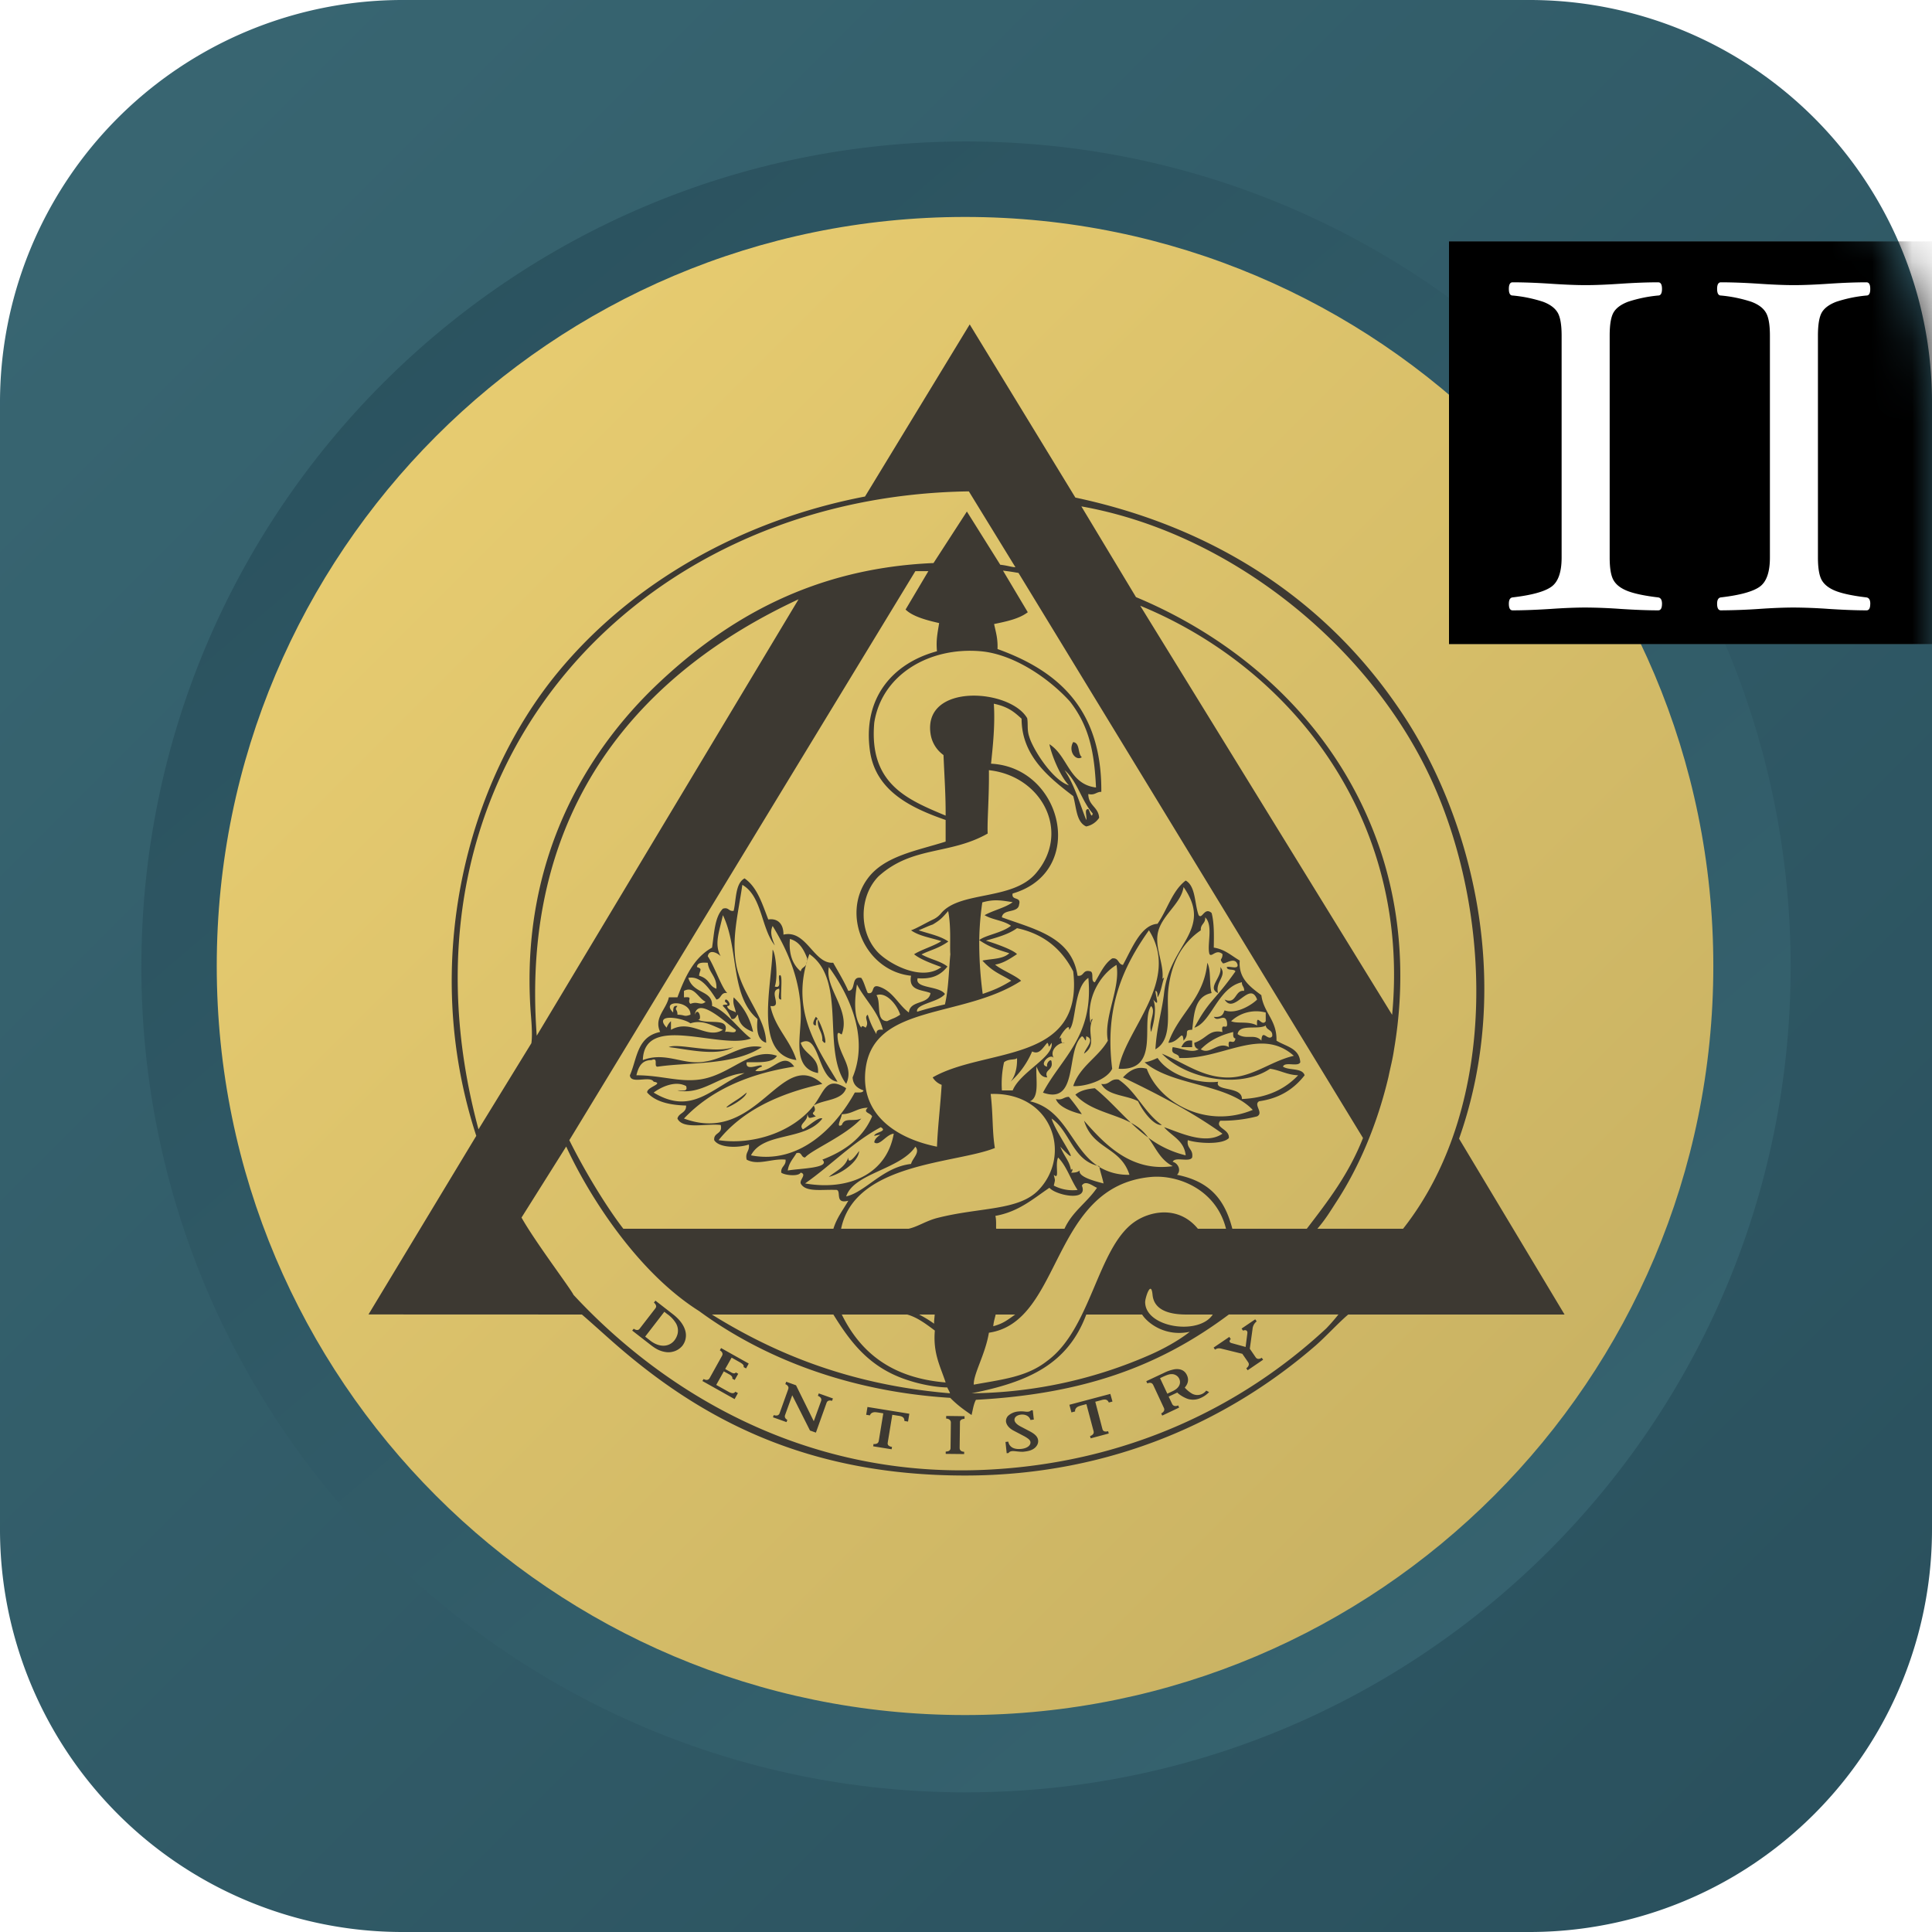 <?xml version="1.0" encoding="UTF-8"?>
<svg xmlns="http://www.w3.org/2000/svg" xmlns:xlink="http://www.w3.org/1999/xlink" width="48" height="48" viewBox="0 0 48 48">
  <title>-DBM 2</title>
  <defs>
    <linearGradient x1="0%" y1="0%" y2="100%" id="a">
      <stop stop-color="#EDD173" offset="0%"></stop>
      <stop stop-color="#C3AD60" offset="100%"></stop>
    </linearGradient>
    <circle id="b" cx="19.661" cy="19.656" r="19"></circle>
    <linearGradient x1="0%" y1="0%" y2="100%" id="c">
      <stop stop-color="#396773" offset="0%"></stop>
      <stop stop-color="#294F5C" offset="100%"></stop>
    </linearGradient>
    <linearGradient x1="0%" y1="-11.498%" x2="102.834%" y2="109.093%" id="d">
      <stop stop-color="#284E5B" offset="0%"></stop>
      <stop stop-color="#396773" offset="100%"></stop>
    </linearGradient>
    <rect id="e" width="48" height="48" rx="10"></rect>
    <path id="g" d="M36 6h12v10H36z"></path>
    <filter x="-50%" y="-50%" width="200%" height="200%" filterUnits="objectBoundingBox" id="h">
      <feGaussianBlur stdDeviation=".5" in="SourceAlpha" result="shadowBlurInner1"></feGaussianBlur>
      <feOffset in="shadowBlurInner1" result="shadowOffsetInner1"></feOffset>
      <feComposite in="shadowOffsetInner1" in2="SourceAlpha" operator="arithmetic" k2="-1" k3="1" result="shadowInnerInner1"></feComposite>
      <feColorMatrix values="0 0 0 0 0.176 0 0 0 0 0.18 0 0 0 0 0.184 0 0 0 0.9 0" in="shadowInnerInner1"></feColorMatrix>
    </filter>
  </defs>
  <g fill="none" fill-rule="evenodd">
    <rect width="48" height="48" rx="10"></rect>
    <use fill="url(#a)" xlink:href="#b" transform="translate(4.339 4.344)"></use>
    <path d="M29.404 25.855c.174-.176-.02-.27.215-.27.048-.346.043-.828.483-.913-.065-.22-.007-.566-.107-.752-.084.901-.714 1.256-.967 1.988.274-.008.352-.365.376-.053zm-1.129 1.505c.115.245.39.612.591.59-.433-.3-.636-.832-1.075-1.128-.213-.034-.215.143-.43.108.15.298.624.272.914.43zm0 .645a1.449 1.449 0 0 0-.178-.11 4.3 4.3 0 0 0 .429.367 1.144 1.144 0 0 0-.25-.257zm1.988-3.333c-.08-.28.24-.437.054-.645.062.244-.345.52-.054.645zm-.913 1.344h.269v-.161c-.17-.026-.22.067-.269.16zm-2.15 1.021c-.197.018-.368.061-.483.161.36.396.93.458 1.38.697-.3-.287-.573-.597-.896-.858zm-.537-8.6c-.132.226.065.48.215.376-.108-.09-.04-.354-.215-.376zm9.587 9.854c1.403-3.97.266-8.188-1.564-10.789-1.798-2.595-4.501-4.403-7.969-5.14L24.092 8.06l-2.601 4.276c-3.068.588-5.796 2.145-7.625 4.36-2.235 2.704-3.454 7.176-2.033 11.524l-2.678 4.437 5.302.002c.211.18.587.522.815.721 2.148 1.88 4.769 3.279 8.705 3.279 3.711 0 6.642-1.438 8.704-3.225.253-.22.566-.564.815-.775h5.375L36.25 28.29zm-2.387-.017c-.355.898-.852 1.544-1.396 2.254h-1.85c-.194-.755-.584-1.181-1.374-1.34.115-.115.02-.294-.108-.323.06-.137.416.021.484-.108.034-.214-.143-.216-.108-.43.24.08.86.12 1.02-.053.02-.227-.357-.248-.214-.43a3.5 3.5 0 0 0 .914-.108c.175-.088-.099-.292.053-.376.518-.073.87-.313 1.129-.645-.06-.192-.39-.113-.538-.215.047-.133.374.015.43-.108-.022-.354-.36-.392-.591-.537.013-.515-.318-.686-.376-1.13-.302-.223-.572-.43-.537-.86-.204-.118-.366-.279-.645-.322.005-.31.011-.62-.054-.86-.178-.16-.233.17-.322.054-.106-.289-.07-.718-.322-.86-.336.255-.456.727-.7 1.075-.416.027-.64.626-.859 1.021-.127-.016-.1-.186-.268-.161-.202.139-.3.382-.43.592-.112-.014-.015-.237-.108-.27-.2-.057-.153.134-.322.108-.144-.967-1.068-1.153-1.88-1.451.028-.222.409-.092.429-.323.057-.2-.201-.085-.161-.269 1.847-.537 1.254-3.134-.537-3.225.042-.408.105-.97.069-1.49.375.078.524.224.69.372 0 .927.685 1.465 1.283 1.924.08.278.073.644.322.753a.5.5 0 0 0 .322-.215c-.016-.27-.271-.302-.269-.591.165.039.196-.055.323-.054.015-2.058-1.077-3.008-2.579-3.548.01-.26-.04-.41-.085-.621.31-.064.624-.13.837-.293l-.616-1.034c.164.02.239.033.385.057l8.56 14.04zM28.33 15.05c3.785 1.555 6.718 5.316 6.257 10.163L28.329 15.05zm-5.588-.86h.323l-.566.954c.18.179.555.273.834.336-.04.252-.08.42-.054.7-1.09.294-1.85 1.152-1.666 2.472.14.998 1.014 1.419 1.881 1.72v.537c-.71.227-1.518.353-1.934.914-.673.905-.064 2.3 1.075 2.419-.072.376.266.342.483.43-.044.296-.512.169-.537.484-.27-.197-.395-.536-.752-.646-.2-.056-.085.203-.269.162-.059-.12-.09-.27-.161-.376-.27-.055-.117.313-.323.322-.111-.247-.246-.47-.376-.699-.484.036-.662-.832-1.235-.698.002-.306-.178-.408-.377-.377-.15-.386-.273-.802-.59-1.021-.231.128-.203.514-.27.806-.129.022-.116-.098-.268-.053-.205.207-.214.61-.269.967-.448.25-.672.725-.86 1.236h-.214c-.06.295-.379.509-.215.86-.581.117-.571.665-.752 1.076.015.235.501 0 .59.16.277.047-.185.134-.16.27.203.226.548.31.966.322.01.189-.181.177-.215.323.133.28.706.118 1.075.16.057.236-.182.177-.161.377.123.2.614.194.86.108.026.169-.097.19-.054.376.282.155.63-.035.967 0 .014.157-.121.165-.108.322.069.062.424.108.484 0 .158.046-.032.173 0 .269.114.227.535.146.86.161.184-.024-.05.366.322.269-.136.24-.28.41-.37.696h-5.219c-.366-.471-.912-1.336-1.342-2.2l8.597-14.138zm-9.407 11.542c-.425-5.714 2.627-9.041 6.505-10.843l-6.505 10.843zm13.652-5.36c-.167-.426-.298-.884-.538-1.237.319.273.421.762.699 1.075-.028.154-.08-.086-.108-.107-.116-.01-.024.19-.053.269zm-.914-1.882c.045.243.256.783.484 1.022-.42-.136-.905-.919-.987-1.213-.058-.168-.023-.313-.05-.456-.425-.733-2.577-.88-2.402.379a.79.79 0 0 0 .323.537c.025.583.056 1.018.053 1.505-.939-.396-1.91-.78-1.773-2.311.187-1.192 1.364-1.88 2.633-1.774.844.07 1.725.692 2.229 1.25.486.627.605 1.271.647 2.136-.672-.08-.697-.783-1.157-1.075zm.806 7.257c.072.01.1.223.108 0 .233.076-.023.295-.054.43.344-.236.044-.496.215-.86-.052.002-.042.066-.053.108-.121-.605.229-1.204.644-1.452.105.576-.325 1.302-.215 1.882-.243.42-.694.632-.86 1.128.273.021.828-.138.968-.43-.19-1.515.259-2.516.913-3.44.798 1.256-.598 2.47-.752 3.44 1.053.061.535-1.174.806-1.558.136.14-.076.387 0 .645.07-.225.145-.58.053-.807.17.211.068-.043.054-.215.063.009.046.098.054.161.087-.127.104-.325.161-.483-.025 0-.035.015-.042.036.046-.36-.172-.74-.12-1.111.066-.464.586-.755.646-1.183.749 1.067-.351 1.426-.484 2.634-.05.448-.182.833-.215 1.398.454-.258.261-.976.323-1.505.079-.68.358-1.144.805-1.452-.013-.157.122-.165.108-.322.211.203.037.688.107.913.058.09.163-.137.323 0 .005.147-.09.109 0 .216.022.077.314-.19.376.053.009.117-.19.025-.269.054.008.1.182.033.215.107-.521.742-.647.698-1.02 1.398.423-.132.582-.993 1.181-1.129-.007.097.066.114.054.215-.235-.03-.185.35-.484.215.238.393.626-.49.807 0-.098.106-.503.38-.807.27-.033.054-.032.184-.268.16.09.147.259-.092.322.108.053.29-.16-.022-.107.269-.338-.071-.383.163-.699.268-.002.092.04.14.107.162-.17.096-.37-.014-.644-.054-.069.212.156.13.161.269 1.076.045 2.023-.788 2.848-.054-.603.14-1.065.574-1.72.537-.595-.033-1.014-.365-1.558-.59.605.63 1.925.887 2.687.375.252.035.421.152.698.162-.323.34-.763.562-1.397.59.01-.326-.694-.182-.59-.43-.418.058-1.186-.115-1.505-.59-.1.043-.197.09-.323.107.695.595 2.061.519 2.687 1.183-1.139.475-2.315-.165-2.633-1.022-.25-.075-.44.053-.591.215.872.418 1.721.86 2.472 1.398-.422.294-1.09-.042-1.45-.161.188.223.497.326.536.699a2.53 2.53 0 0 1-.931-.441c.188.257.3.553.61.71-1.047.15-1.7-.558-2.204-1.13.22.72.905.644 1.128 1.344a1.378 1.378 0 0 1-.747-.192c.028.141.075.265.103.407-.227-.058-.635-.166-.592-.322-.047.042-.121.058-.215.054.065-.062.022-.137 0-.054-.04-.243-.151-.314-.268-.591.654.687-.115-.33-.215-.699.455.314.52 1.017 1.134 1.171-.649-.442-.787-1.395-1.672-1.6.24-.103.144-.538.161-.861.06.12.095.263.27.268-.094-.192.145-.169.107-.376-.001-.126-.147.02-.108.108-.23-.035.07-.347.161-.215-.104-.178.083-.35.22-.375-.066-.025-.006-.192-.058-.109-.083.026.254-.452.215-.215.185-.125.107-1.045.483-1.29.135 1.46-.67 1.98-1.128 2.85.893.318.562-1.052.967-1.399zm4.568-.376c-.102.157-.238-.226-.215.107-.217-.118-.492-.036-.645-.107a.913.913 0 0 1 .86-.215v.215zm.16.376c-.107.135-.25-.21-.268.108-.166-.185-.374-.011-.591-.162.04-.265.511-.098.699-.215.016.127.186.1.16.27zm-1.074.269c-.276-.155-.467.204-.699.054.202-.21.475-.35.806-.43-.004.076-.008.152.054.16-.03.209-.208-.068-.161.216zm-5.779 4.512c-.017 0 .009-.191-.024-.32.578-.102.937-.424 1.343-.698.15.183.974.359.806-.054.089-.153.292.026.376.054-.253.373-.612.587-.808 1.018h-1.693zm.47 2.13c-.224.16-.31.226-.547.292.012-.125.038-.188.06-.291h.488zm.957-3.47c.155.143.024-.242.107-.43.214.216.31.548.484.806a1.011 1.011 0 0 1-.591-.108c.037-.165.037-.103 0-.269zm-.538-3.065c.182.092.263-.093.377-.215.06.047-.004.18.107 0 .063.355-.78.722-.967 1.183h-.268a2.46 2.46 0 0 1 .053-.699c.115-.098.293-.048.322-.107.007.12-.005.41-.161.59a2.14 2.14 0 0 0 .537-.752zm-2.471.645a.438.438 0 0 0 .223.184c-.027.475-.096 1.033-.116 1.537-1.044-.21-1.914-.823-1.773-1.936.207-1.622 2.412-1.243 3.863-2.185-.114-.122-.509-.28-.646-.403.19-.03.35-.13.544-.26-.108-.118-.6-.284-.774-.335.26-.074.57-.157.774-.31.678.146 1.118.53 1.397 1.075.268 2.31-2.197 1.886-3.492 2.633zm-3.224 1.29c-.129-.128.135-.198.107-.376.05.095.005.121.215.054-.189-.132.057-.058-.053-.269-.535.678-1.533.985-2.364.86.591-.734 1.493-1.158 2.578-1.397-1.026-.939-1.6 1.541-3.438.86.653-.69 1.578-1.11 2.74-1.29-.294-.407-.533.176-.967.107a.38.38 0 0 1 .161-.107c.03-.116-.42.154-.376-.108.3-.005.637.028.752-.161-.646-.225-1.157.492-1.934.591-.513.066-.943-.107-1.558-.107.05-.2.125-.377.376-.377.191-.083.033.183.161.162.803-.116 1.879-.025 2.58-.485-.546-.116-.985.398-1.667.377-.41-.013-.81-.24-1.29-.054.037-1.179 1.918-.252 2.687-.537-.293-.214-.623-.701-.967-.807.021-.402-.467-.286-.59-.699.296-.055.506.236.698.538.126-.017.1-.187.269-.161-.144-.138-.32-.676-.484-.914.038-.193.252-.075.322 0-.168-.297-.037-.605.054-1.021.403.826.174 2 .86 2.58-.03.298.01.528.215.59-.007-.64-.63-1.21-.753-1.988-.101-.639.06-1.232.161-1.935.492.28.464 1.078.807 1.505-.064-.162-.132-.32-.054-.483.346.564.731 1.373.698 2.31-.019.537-.185 1.227.43 1.344.027-.42-.34-.448-.43-.752.479-.266.407.908.914.967-.494-.82-1.108-1.693-.78-2.913-.041.082-.114.072-.134.172-.194-.164-.302-.414-.269-.806.238.066.345.264.43.483a.563.563 0 0 1-.004.069c.017-.058.037-.117.058-.176.946.655.288 2.391.914 3.225.204-.435-.195-.71-.215-1.182-.008-.175.094-.019.107-.054.225-.601-.43-1.14-.322-1.666.466.63 1.015 1.716.59 2.74.01.189.124.272.27.324-.018.073-.135.044-.216.053-.468.853-1.374 1.796-2.579 1.56.31-.591 1.344-.35 1.773-.914-.09-.053-.343.192-.483.268zm-1.45-1.397c-.804.347-1.293 1.068-2.258.484.173-.13.53-.31.806-.162.055.162-.12.096-.215.108.616.131 1.046-.387 1.666-.43zm-1.17-1.336c.134.07.03-.35-.067-.115.076-.47.767.195 1.021.376.01.116-.19.024-.269.054.133-.382-.44-.17-.685-.315zm-.174-.384c-.102-.094.094-.187-.161-.161v-.162c.254-.131.346.179.537.27-.123.113-.19-.025-.376.053zm0 .269c-.17.06-.122.004-.323 0 .005-.147-.089-.109 0-.215-.114-.026-.102.076-.107.16-.331-.32.443-.306.43.055zm0 .215c.301-.102.553.063.806.16-.398.251-.784-.28-1.29 0v-.214a.381.381 0 0 0-.107.161c-.35-.374.414-.245.59-.107zm.161-1.398c.008-.118.136-.115.269-.107.029.257.232.34.215.645-.203-.075-.154-.24-.43-.323.007-.134.102-.168-.054-.215zm4.62 1.559c-.107-.019-.167.01-.16.107a1.948 1.948 0 0 1-.215-.483c-.11.075.052.185-.054.322-.048-.033-.096-.065-.108 0-.195-.256-.167-.695-.107-1.075.203.39.52.662.645 1.129zm-.16-.86c.239-.094.514.237.59.484-.165.105-.14.07-.322.16-.3-.003-.143-.465-.268-.644zm-1.988 3.924c.146-.04.108.107.215.107.176-.197.998-.534 1.397-.967-.217.087-.415-.038-.484.16-.162.09-.004-.178 0-.268.265-.003.38-.158.645-.161-.131.126.06.12.107.215-.23.54-.68.86-1.236 1.075.22.214-.571.217-.859.27.025-.19.136-.295.215-.431zm2.095-.645c.188.107-.157.122-.161.215.313-.067.017-.008 0 .161.13.108.299-.2.484-.215-.177 1.011-1.13 1.423-2.203 1.236.643-.449 1.17-1.015 1.88-1.397zm.86.483c.128.145-.072.286-.107.43-.702.078-1.124.694-1.612.807.191-.58 1.34-.666 1.72-1.237zm.056-4.184c.37.03.581-.088.741-.29-.011-.008-.021-.018-.033-.026-.188-.125-.373-.147-.612-.275.2-.103.419-.144.667-.321-.197-.14-.481-.193-.737-.279.114-.045.22-.1.35-.144.202-.12.243-.177.383-.334.079.407.036.875.054 1.073-.04.417-.043.85-.134 1.246a8.516 8.516 0 0 0-.692.183c-.045-.198.54-.236.692-.442-.15-.21-.756-.129-.679-.391zm1.531-.948v.001c.28.19.486.243.747.326-.165.154-.446.133-.668.183.266.293.476.347.717.5-.298.182-.449.235-.71.328a9.584 9.584 0 0 1-.086-1.337h-.001l.001-.001a7.25 7.25 0 0 1 .076-.936c.294-.084.463-.051.755-.006-.179.137-.48.201-.698.323.193.118.468.128.656.263-.23.182-.622.227-.789.356zm-.942-.673a.57.57 0 0 1-.217.167c-.137.064-.416.226-.535.263.197.143.495.185.752.269-.164.114-.496.21-.677.326.175.141.47.24.677.319-.496.374-1.33-.097-1.59-.382-.468-.512-.448-1.386.03-1.873.84-.76 1.77-.527 2.712-1.063-.017-.286.04-.932.03-1.574 1.32.142 2.048 1.54 1.164 2.566-.584.677-1.87.43-2.346.982zm-2.682 9.976c.468.76.953 1.359 1.91 1.65.208.066.58.155.92.162.021.052.058.103.067.145-2.53-.212-4.397-1.015-5.916-1.957h3.02zm2.503.228a2.952 2.952 0 0 0-.373-.228h.388c-.011.125-.018.166-.015.228zm.018.17c-.05.57.141.898.268 1.29-1.321-.11-2.108-.726-2.58-1.688h1.624c.239.065.454.223.688.399zm.053-2.795c-.275.072-.478.216-.706.266h-1.676c.34-1.65 2.85-1.614 3.82-2.006-.07-.441-.04-.793-.104-1.343 1.528-.052 2.028 1.507 1.192 2.385-.499.523-1.462.424-2.526.698zm5.172 2.09c0-.112.148-.564.184-.182.034.366.388.49.843.489h.653c-.344.528-1.674.325-1.68-.306zm1.109.736c-.275.216-.64.417-.961.56a11.292 11.292 0 0 1-4.46.968c1.404-.28 2.386-.717 2.849-1.957h1.387c.14.219.578.557 1.185.429zm.201-2.56c-.488-.593-1.208-.436-1.592-.158-.907.655-1.067 2.647-2.15 3.44-.501.395-1.082.457-1.826.591-.01-.266.288-.753.376-1.29 1.836-.27 1.523-3.645 4.03-3.87.669-.06 1.617.31 1.861 1.287h-.699zm-5.69-18.32l1.157 1.885c-.117-.007-.185-.041-.377-.062l-.829-1.322-.829 1.28c-2.964.125-5.112 1.358-6.845 2.996-1.827 1.728-3.397 4.408-3.17 8.063.013.222.06.615.024.87l-1.314 2.14c-2.392-8.879 3.84-15.73 12.182-15.85zm8.88 20.796c-2.089 1.942-4.96 3.353-8.476 3.513-4.535.206-8.026-1.973-10.227-4.347-.062-.141-.96-1.327-1.291-1.92l1.11-1.765c.46 1.013 1.665 3.056 3.302 4.088 1.608 1.181 3.744 2.001 6.239 2.156.184.184.31.274.53.427.036-.147.051-.273.109-.378 2.667-.145 4.556-.828 6.284-2.12h2.722c-.14.175-.228.268-.302.346zm-.221-2.476c.209-.244.31-.419.49-.696.547-.845 1-1.906 1.277-3.08.051-.253.1-.419.138-.68.267-1.568.213-3.29-.34-4.948-1.006-3.005-3.346-5.15-6.072-6.289l-1.357-2.254c3.611.643 6.968 3.312 8.556 6.5 1.656 3.325 1.875 8.355-.563 11.447h-2.13zm-2.543 3.004l.002-.002c.05-.033.092-.04.164-.021l.512.126.146.211v.001c.033.048.013.104-.047.147l.033.05.385-.262-.034-.049c-.06.039-.118.039-.152-.012l-.145-.212.068-.49a.266.266 0 0 1 .103-.19l-.036-.051-.339.23.036.052c.04-.018.08-.016.097.01.008.01.014.025.01.058l-.043.337-.352-.097c-.023-.008-.033-.014-.04-.026-.014-.018-.006-.045.023-.073l-.036-.054-.39.265.035.052zM27.26 28.96l.056.036-.005-.024a.71.71 0 0 1-.051-.012zm-5.916-.365c-.097.137-.276.36-.269.161-.075.247-.309.336-.483.484.343-.087.747-.398.752-.645zm5.534-.914a5.048 5.048 0 0 0-.322-.43c-.127-.001-.158.093-.322.054.073.232.537.356.644.376zm-.427-1.774a.174.174 0 0 0-.051.002c.012.005.029.005.051-.002zm3.415 8.725a.273.273 0 0 1-.26-.013.76.76 0 0 1-.162-.134l-.009-.009.01-.014c.07-.086.097-.185.043-.298-.052-.112-.154-.163-.3-.146a.986.986 0 0 0-.27.091l-.439.206.026.056c.064-.029.119-.018.144.036h.001l.267.573c.026.056-.004.103-.067.136l.025.054.42-.199-.023-.054c-.068.03-.125.017-.151-.038l-.086-.181.194-.091.02-.01.01.011c.09.082.219.14.271.153a.447.447 0 0 0 .262-.013.661.661 0 0 0 .248-.162l-.072-.037a.27.27 0 0 1-.102.083zm-.642-.123a.528.528 0 0 1-.1.059l-.003.001-.002.001-.001.001-.116.055-.181-.386.071-.034c.13-.059.177-.068.23-.066.065.002.14.04.175.113.047.102.006.193-.073.256zm-8.907-9.191a.063.063 0 0 1 .006.009v-.01h-.006zm-.048-.056c-.015.033-.133.207 0 .215.008-.06-.007-.145.048-.16a.201.201 0 0 0-.048-.055zm-3.654.753c.455.053 1.206.24 1.613 0-.485.176-1.386-.11-1.613 0zm3.815-.161c.173.233.017-.324-.108-.528-.028.24.122.303.108.528zm.592 1.182c-.503-.32-.544.099-.806.43.256-.155.705-.118.806-.43zm-1.666-2.472c.03.078-.063.277.054.268-.022-.16.052-.693-.054-.591-.024.102.073.324-.107.269.09-.242.015-.855-.054-.914-.028.963-.47 2.597.591 2.741-.156-.506-.531-.794-.645-1.343.325.048-.067-.38.215-.43zm-.806 2.58c-.176.148-.237.174-.376.268-.416.28.353-.08.376-.268zm-.322-2.365c-.031.174.036.25.053.376-.07-.054-.2-.051-.215-.161.165.009-.061-.274-.054-.108.165.13-.061.033-.053.108.093.086.157.2.215.322.106.016.107-.073.161-.107.02.249.183.354.376.43a1.644 1.644 0 0 0-.483-.86zm2.092 9.9c.064.024.1.073.08.127l-.182.504-.441-.893-.244-.088-.022.06a.132.132 0 0 1 .07.058c.016.028.005.06-.002.077v.002l-.21.585c-.02.054-.07.072-.145.046l-.02.055.337.12.02-.055c-.051-.029-.074-.07-.056-.12l.178-.492.441.876.147.052.264-.738c.02-.057.073-.072.137-.051l.022-.06-.352-.125-.022.06zm3.186.565c.071.004.12.04.118.103l-.008.627c0 .062-.045.088-.12.09v.057l.458.005v-.057c-.063-.002-.113-.03-.112-.1l.008-.64c0-.048.047-.076.113-.078l.001-.066-.456-.006-.002.065zm-1.986-.094l.094.015c.01-.038.041-.065.084-.075.023-.006.046-.008.134.006l.113.018-.11.671c-.003.02-.008.055-.04.075a.143.143 0 0 1-.092.015l-.009.058.458.074.01-.059h-.001c-.047-.007-.077-.023-.094-.044-.018-.023-.013-.05-.01-.069l.001-.009.001-.006.11-.67.155.025h.006l.005.001.006.001c.113.018.127.071.129.127l.09.015.032-.195-1.04-.168-.032.194zm4.035.395l-.2-.105c-.108-.057-.145-.114-.15-.154-.008-.074.058-.128.161-.14.103-.011.207.032.235.133l.084-.01-.026-.232-.042.004a.118.118 0 0 1-.072.032c-.03.003-.055 0-.076-.002a.72.72 0 0 0-.17-.003.426.426 0 0 0-.255.11.187.187 0 0 0-.05.142c.01.076.069.161.191.225l.21.11.018.01c.021.01.042.022.065.035a.043.043 0 0 0 .006.004c.054.034.11.068.117.123.01.079-.074.153-.22.17-.124.014-.212-.011-.262-.056a.205.205 0 0 1-.068-.124l-.07.008.03.28.047-.005c.01-.024.042-.042.084-.047.032-.003.06 0 .084.003h.015c.002.002.003 0 .006.002.025.002.113.014.18.01a.608.608 0 0 0 .037-.005c.148-.016.24-.066.291-.141a.196.196 0 0 0 .037-.137c-.012-.11-.113-.177-.237-.24zm-5.528-11.58a.253.253 0 0 0 .024-.085l-.024.085zm-3.303 8.691l-.44-.342-.038.05a.142.142 0 0 1 .053.073c.01.036-.011.061-.022.076l-.389.503c-.028.036-.083.039-.143-.005l-.038.047.457.355c.122.095.195.13.273.155.104.032.19.036.269.017a.441.441 0 0 0 .25-.153.422.422 0 0 0 .083-.303c-.018-.152-.118-.32-.315-.473zm.112.477a.435.435 0 0 1-.08.168.334.334 0 0 1-.115.095c-.131.068-.31.047-.485-.088l-.003-.003-.124-.097.476-.617.069.054a.762.762 0 0 1 .21.216.36.36 0 0 1 .052.272zm1.048.415c.059.036.085.084.054.138l-.306.55a.102.102 0 0 1-.026.031c-.033.026-.077.02-.126-.006l-.029.05.8.449.082-.149-.063-.035c-.033.05-.09.046-.16.008l-.315-.176.188-.337.146.081c.055.032.075.07.064.1l.06.033.088-.154-.06-.033c-.014.02-.035.03-.075.017a.25.25 0 0 1-.034-.015l-.005-.002-.003-.003-.004-.002-.143-.08.16-.283.218.123.043.029c.036.029.045.057.036.082l.062.034.066-.121-.687-.385-.031.056zm8.685 1.354l.05.189.092-.024c-.006-.04.012-.076.045-.103.019-.015.04-.026.125-.05l.11-.029.175.658c.005.018.016.054-.007.085a.144.144 0 0 1-.077.05l.015.057.45-.12-.016-.057h-.002c-.046.013-.078.01-.102-.002-.026-.013-.034-.04-.039-.058l-.002-.009-.002-.006-.172-.657.15-.04.007-.002.011-.003c.11-.03.144.013.169.064l.09-.024-.053-.19-1.017.27z" fill="#3D3932"></path>
    <path d="M10.004 0A10 10 0 0 0 0 10.004v27.992A10 10 0 0 0 10.004 48h27.992A10 10 0 0 0 48 37.996V10.004A10 10 0 0 0 37.996 0H10.004zm14.51 43C34.494 43 43 34.493 43 24.514 43 13.507 34.493 5 24.514 5 13.507 5 5 13.507 5 24.514 5 34.494 13.507 43 24.514 43z" fill="url(#c)"></path>
    <path d="M23.977 42.61c10.267 0 18.59-8.332 18.59-18.61 0-10.278-8.323-18.61-18.59-18.61C13.709 5.39 5.385 13.723 5.385 24c0 10.278 8.324 18.61 18.592 18.61zM24 44.53c11.315 0 20.488-9.181 20.488-20.508 0-11.326-9.173-20.507-20.488-20.507S3.512 12.697 3.512 24.023c0 11.327 9.173 20.508 20.488 20.508z" fill="url(#d)"></path>
    <mask id="f" fill="#fff">
      <use xlink:href="#e"></use>
    </mask>
    <g mask="url(#f)">
      <use fill-opacity=".85" fill="#323430" xlink:href="#g"></use>
      <use fill="#000" filter="url(#h)" xlink:href="#g"></use>
    </g>
    <path d="M41.292 15c0 .11-.032.164-.094.164-.261 0-.572-.012-.93-.035a13.14 13.14 0 0 0-.873-.035c-.238 0-.529.011-.872.035-.363.023-.677.035-.943.035-.062 0-.093-.055-.093-.164 0-.098.031-.15.093-.158.473-.055.794-.143.963-.264.17-.121.255-.363.255-.726V8.338c0-.274-.034-.466-.102-.577-.069-.112-.189-.2-.36-.264a3.44 3.44 0 0 0-.756-.155c-.062 0-.093-.055-.093-.164 0-.11.031-.164.093-.164.266 0 .58.011.943.035.343.023.634.035.872.035s.529-.012.872-.035c.36-.024.67-.035.931-.035.062 0 .094.054.094.164 0 .11-.032.164-.094.164a3.39 3.39 0 0 0-.75.155c-.17.065-.29.151-.356.26-.067.11-.1.304-.1.58v5.515c0 .27.033.46.1.57.066.112.184.2.354.265.17.064.418.116.746.155.067.008.1.06.1.158zm5.174 0c0 .11-.03.164-.093.164-.262 0-.572-.012-.931-.035a13.14 13.14 0 0 0-.872-.035c-.238 0-.529.011-.872.035a15.25 15.25 0 0 1-.943.035c-.062 0-.094-.055-.094-.164 0-.098.032-.15.094-.158.472-.055.793-.143.963-.264.17-.121.255-.363.255-.726V8.338c0-.274-.034-.466-.103-.577-.068-.112-.188-.2-.36-.264a3.416 3.416 0 0 0-.755-.155c-.062 0-.094-.055-.094-.164 0-.11.032-.164.094-.164.265 0 .58.011.943.035.343.023.634.035.872.035s.529-.012.872-.035c.359-.024.67-.035.93-.035.063 0 .094.054.094.164 0 .11-.03.164-.093.164a3.39 3.39 0 0 0-.75.155c-.171.065-.29.151-.357.26-.066.11-.1.304-.1.58v5.515c0 .27.034.46.1.57.067.112.185.2.354.265.17.064.419.116.747.155.066.008.1.06.1.158z" fill="#FFF"></path>
  </g>
</svg>
